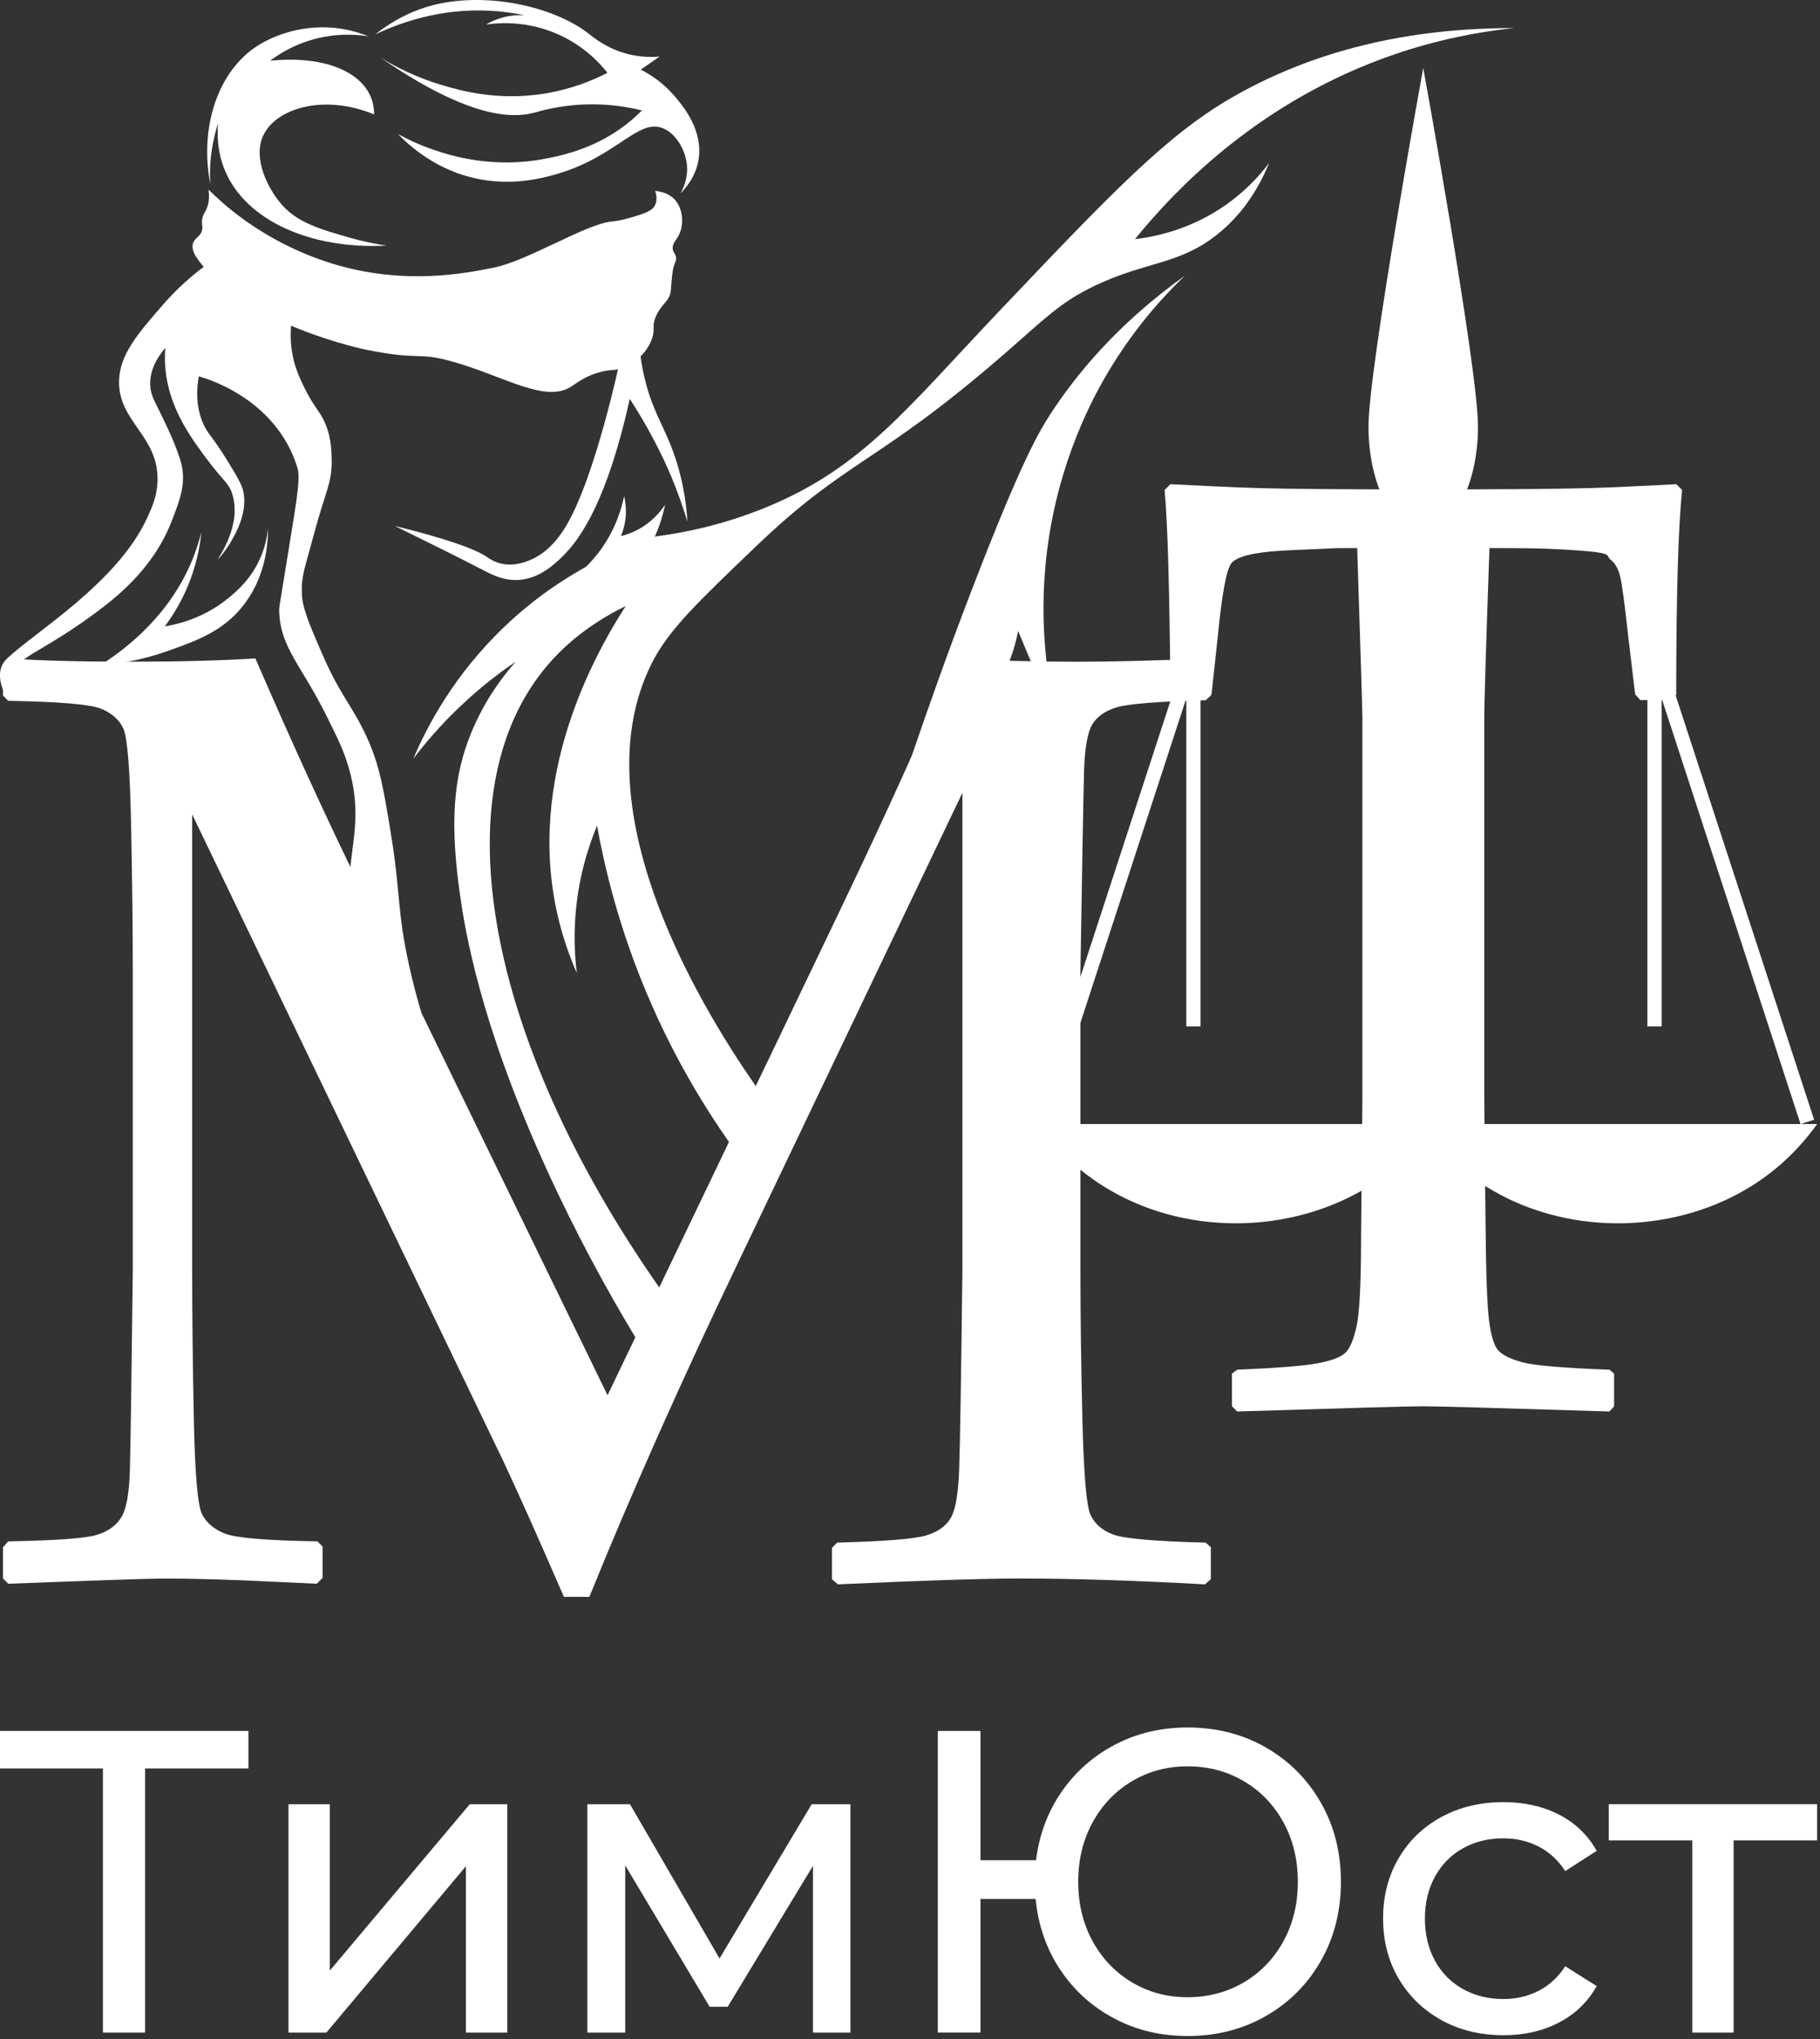 <?xml version="1.0" encoding="UTF-8"?> <svg xmlns="http://www.w3.org/2000/svg" width="510" height="571" viewBox="0 0 510 571" fill="none"><rect x="0" y="0" width="510" height="571" fill="#333333" stroke="none"/><path d="M69.62 495.229H40.66V569.199H28.84V495.229H0V484.729H69.62V495.229Z" fill="white"></path><path d="M80.85 505.25H92.43V551.83L131.64 505.25H142.14V569.2H130.55V522.62L91.46 569.2H80.84V505.25H80.85Z" fill="white"></path><path d="M238.31 505.25V569.2H227.81V522.5L203.92 561.96H198.85L175.2 522.38V569.2H164.58V505.25H176.53L201.63 548.45L227.45 505.25H238.31Z" fill="white"></path><path d="M354.75 489.38C361.27 493.12 366.39 498.27 370.14 504.82C373.88 511.38 375.75 518.76 375.75 526.96C375.75 535.16 373.88 542.55 370.14 549.1C366.4 555.66 361.27 560.8 354.75 564.55C348.23 568.29 340.91 570.16 332.79 570.16C325.23 570.16 318.35 568.51 312.16 565.21C305.96 561.91 300.94 557.37 297.08 551.57C293.22 545.78 290.93 539.18 290.2 531.78H274.75V569.19H262.8V484.73H274.75V520.93H290.32C291.2 513.77 293.6 507.38 297.5 501.74C301.4 496.11 306.41 491.71 312.52 488.53C318.63 485.35 325.39 483.76 332.79 483.76C340.91 483.76 348.24 485.63 354.75 489.37V489.38ZM348.54 555.14C353.25 552.36 356.95 548.52 359.64 543.62C362.33 538.71 363.68 533.16 363.68 526.97C363.68 520.78 362.33 515.23 359.64 510.32C356.94 505.41 353.24 501.57 348.54 498.8C343.83 496.02 338.59 494.64 332.79 494.64C326.99 494.64 321.89 496.03 317.22 498.8C312.55 501.58 308.87 505.42 306.18 510.32C303.48 515.23 302.14 520.78 302.14 526.97C302.14 533.16 303.49 538.72 306.18 543.62C308.87 548.53 312.55 552.37 317.22 555.14C321.88 557.92 327.07 559.3 332.79 559.3C338.51 559.3 343.83 557.91 348.54 555.14Z" fill="white"></path><path d="M403.92 565.7C398.81 562.89 394.81 559 391.91 554.06C389.01 549.11 387.57 543.5 387.57 537.23C387.57 530.96 389.02 525.34 391.91 520.4C394.81 515.45 398.81 511.59 403.92 508.82C409.03 506.04 414.84 504.66 421.36 504.66C427.15 504.66 432.32 505.83 436.87 508.16C441.41 510.49 444.93 513.87 447.43 518.3L438.62 523.97C436.61 520.91 434.11 518.62 431.14 517.09C428.16 515.56 424.87 514.8 421.25 514.8C417.07 514.8 413.3 515.73 409.97 517.58C406.63 519.43 404.02 522.07 402.13 525.48C400.24 528.9 399.29 532.82 399.29 537.24C399.29 541.66 400.23 545.71 402.13 549.12C404.02 552.54 406.63 555.17 409.97 557.02C413.31 558.87 417.07 559.8 421.25 559.8C424.87 559.8 428.17 559.04 431.14 557.51C434.12 555.98 436.61 553.69 438.62 550.63L447.43 556.18C444.94 560.6 441.42 564 436.87 566.38C432.32 568.75 427.16 569.94 421.36 569.94C414.84 569.94 409.03 568.53 403.92 565.72V565.7Z" fill="white"></path><path d="M509.2 515.38H485.79V569.2H474.21V515.38H450.8V505.24H509.2V515.38Z" fill="white"></path><path d="M469.71 135.58L471.35 137.22C470.25 148.19 469.71 167.31 469.71 194.6L468.25 196.06H459.66L458.2 194.42L456.19 177.61C455.21 168.59 454.45 163.08 453.91 161.07C453.36 159.06 452.48 157.6 451.26 156.68C450.04 155.76 451.92 155.01 445.22 154.4C438.52 153.79 431.03 153.49 422.74 153.49H417.38C416.4 181.03 415.92 196.92 415.92 201.19V307.73L416.29 343.37C416.41 357.14 416.75 366.06 417.3 370.14C417.85 374.22 418.7 376.9 419.86 378.18C421.02 379.46 423.24 380.56 426.53 381.47C429.82 382.38 437.98 383.09 451.02 383.57L452.3 384.67V393.81L451.02 395.27C419.83 394.29 402.41 393.81 398.76 393.81C394.86 393.81 377.5 394.3 346.68 395.27L345.22 393.81V384.67L346.68 383.57C358.13 383.08 365.72 382.47 369.43 381.74C373.15 381.01 375.64 380.07 376.92 378.91C378.2 377.75 379.26 375.29 380.12 371.51C380.97 367.73 381.4 359.33 381.4 346.29L381.77 307.73V201.19C381.77 199.24 381.28 183.34 380.31 153.49H358.92C396.89 152.84 367.2 153.73 359.04 154.22C350.88 154.71 346.16 155.96 344.88 157.97C343.6 159.98 342.41 166.53 341.32 177.62L339.49 194.43L337.85 196.07H329.44L327.98 194.61C327.74 165.25 327.19 146.12 326.34 137.23L327.98 135.59C349.18 136.57 349.44 137.05 398.78 137.05C448.12 137.05 449.41 136.56 469.76 135.59L469.71 135.58Z" fill="white"></path><path d="M290.46 314.77H402.12C399.19 318.87 394.11 325.03 386.27 330.46C365.59 344.8 336.25 346.71 313.33 334.57C307.94 331.71 298.82 325.93 290.45 314.77H290.46Z" fill="white"></path><path d="M397.54 314.77H509.2C506.27 318.87 501.19 325.03 493.35 330.46C472.67 344.8 443.33 346.71 420.41 334.57C415.02 331.71 405.9 325.93 397.53 314.77H397.54Z" fill="white"></path><path d="M414.16 119.401C414.16 103.141 398.82 19.02 398.82 19.02C398.82 19.02 383.48 103.131 383.48 119.401C383.48 135.671 390.35 148.851 398.82 148.851C407.29 148.851 414.16 135.671 414.16 119.401Z" fill="white"></path><path d="M469.423 194.336L465.63 195.574L504.55 314.792L508.343 313.554L469.423 194.336Z" fill="white"></path><path d="M465.62 186.771H461.63V287.441H465.62V186.771Z" fill="white"></path><path d="M289.704 313.546L293.497 314.784L332.417 195.566L328.624 194.328L289.704 313.546Z" fill="white"></path><path d="M332.43 287.44H336.42V186.77H332.43V287.44Z" fill="white"></path><path d="M58.48 53.15C60.76 55.41 63.96 58.31 68.08 61.31C71.56 63.84 80.74 70.12 93.63 73.98C113.3 79.86 130.07 76.64 138.48 74.92C148.04 72.97 164.23 62.66 171.52 62.02C173.64 61.83 175.06 61.42 177.89 60.59C181.91 59.42 182.96 58.57 183.5 57.55C184.28 56.07 183.9 54.39 183.6 53.46C184.9 53.58 187.55 54.04 189.29 56.14C191.43 58.7 191.71 63.1 190.16 65.96C189.42 67.32 188.24 68.4 188.54 69.92C188.74 70.94 189.4 71.11 189.45 72.25C189.5 73.23 189.03 73.53 188.63 75.25C188.58 75.46 188.5 75.82 188.34 77.25C188.09 79.47 188.03 80.78 187.98 81.35C187.67 84.47 185.35 84.94 183.77 88.67C182.49 91.71 183.77 92.01 182.63 95.04C180.67 100.26 175.66 102.63 175.4 102.75C172.46 104.08 171.5 103.15 167.5 104.37C163.52 105.59 161.36 107.47 159.89 108.37C152.66 112.77 141.7 105.62 127.6 101.49C116.75 98.31 118.36 101.12 102.61 97.94C102.61 97.94 69.28 91.2 55.74 73.05C55.04 72.11 53.49 70.03 54.09 68.12C54.62 66.47 56.37 66.2 56.68 64.2C56.86 63.1 56.4 62.72 56.68 61.28C56.91 60.13 57.38 59.46 57.69 58.87C58.27 57.77 58.81 56.01 58.44 53.17L58.48 53.15Z" fill="white"></path><path d="M179.32 96.27C178.13 104.251 176.71 110.911 175.51 115.871C168.96 143.141 161.48 151.951 157.81 155.641C153.52 159.961 149.63 162.101 145.45 162.391C141.24 162.681 138.01 161.001 135.73 159.831C128.52 156.111 120.5 152.121 110.61 147.271C126.92 151.311 133.79 154.111 136.58 156.061C136.94 156.311 138.21 157.231 140.1 157.741C143.9 158.761 147.36 157.341 148.66 156.791C151.12 155.741 154.92 153.431 158.53 147.451C166.87 133.631 173.74 100.961 174.16 98.951C175.87 98.061 177.59 97.171 179.3 96.29L179.32 96.27Z" fill="white"></path><path d="M105.02 9.74C111.2 4.82 116.86 2.67 120.65 1.63C135.99 -2.58 155.2 1.84 164.85 9.35C166.3 10.48 170.17 13.72 176.16 15.19C179.69 16.05 182.77 16.01 184.83 15.84C183.07 17.06 181.31 18.28 179.55 19.5C182.04 20.76 185.63 22.97 188.89 26.75C191.17 29.39 197.39 36.58 195.65 45.25C194.85 49.24 192.63 52.21 190.68 54.17C191.4 52.9 192.95 49.75 192.44 45.77C191.93 41.82 189.44 37.52 185.97 36C178.83 32.87 172.95 43.93 155.78 48.81C152.13 49.85 143.8 52.12 133.83 50.08C122.52 47.77 114.99 41.1 111.5 37.52C113.94 38.87 117.47 40.6 121.9 42.08C126.28 43.55 137.98 47.3 152.73 44.46C157.5 43.54 168.08 41.44 177.46 33.2C178.5 32.29 179.32 31.48 179.87 30.92C176.23 30.03 170.8 29.04 164.22 29.24C156.67 29.47 151.26 31.14 149.56 31.59C142.15 33.53 129.51 31.89 106.54 16.08C111 18.83 116.86 21.78 124.05 23.89C129.19 25.4 139.45 28.3 152.46 26.23C160.04 25.02 166.06 22.53 170.22 20.39C168.15 17.76 163.66 12.8 156.21 9.54C147.42 5.69 139.53 6.39 136.2 6.87C137.37 6.18 139.08 5.33 141.29 4.79C143.61 4.22 145.61 4.19 147 4.28C144.08 3.66 140.85 3.2 137.36 3.01C123.44 2.27 112.09 6.33 104.99 9.72L105.02 9.74Z" fill="white"></path><path d="M103.22 10.16C100.7 9.14 96.79 7.9 91.9 7.68C83.35 7.3 76.13 10.24 72 12.92C61.21 19.93 55.83 35.37 58.92 51.52C58.76 48.74 58.82 45.32 59.44 41.47C59.86 38.86 60.46 36.55 61.1 34.57C60.62 40.65 61.88 45.1 63.15 48.03C69.08 61.78 87.06 69.91 108.34 68.77C105.94 68.43 102.49 67.82 98.44 66.68C89.98 64.29 83.38 62.43 78.84 57.17C75.03 52.76 70.85 44.42 73.71 38.07C77.15 30.43 90.48 26.17 104.84 32.03C104.82 29.76 104.31 27.99 103.67 26.63C100.19 19.2 89.01 15.57 75.7 17.02C77.92 15.34 81.06 13.36 85.12 11.88C92.78 9.09 99.58 9.6 103.21 10.16H103.22Z" fill="white"></path><path d="M115.82 212.47C119.56 203.65 127.12 188.97 141.7 175.17C157.75 159.98 174.56 153.2 183.92 150.19C191.46 149.21 202.77 147.06 215.45 141.75C241.84 130.69 254.19 114.29 279.74 87.41C311.11 54.4 326.79 37.9 345.24 27.29C364.53 16.19 390.06 7.84 424.22 7.86C414.34 8.9 402.97 11.05 390.8 15.21C353.31 28.03 329.71 52.6 318.04 66.97C323.57 66.32 333.8 64.33 343.92 57.08C349.29 53.23 353.08 49.02 355.64 45.63C353.39 51.13 349.12 59.37 340.88 65.83C330.27 74.16 321.16 73.22 307.01 79.91C296.95 84.67 292.75 89.32 280.75 99.7C245.68 130.04 237.51 128.44 211.87 152.98C195.53 168.62 187.34 176.41 182.66 185.69C160.59 229.52 202.38 291.08 214.15 307.49C211.74 312.82 209.33 318.15 206.92 323.47C198.12 311.47 187.86 294.98 179.52 273.99C173.18 258.05 169.5 243.4 167.3 231.21C164.71 237.45 161.9 246.36 161.19 257.3C160.82 263.01 161.1 268.13 161.63 272.47C159.48 267.57 157.64 262.25 156.3 256.49C147.29 217.68 166.61 183.27 175.33 169.72C164.16 175.18 156.78 181.89 151.73 188.37C123.3 224.88 137.76 294.34 185.98 362.29C183.95 367.36 181.92 372.44 179.89 377.51C173.13 366.53 164.77 351.92 156.29 334.12C136.08 291.7 131.01 264.35 129.27 253.06C125.72 230.1 127.22 217.12 131.93 205.49C135.67 196.27 140.75 189.56 144.49 185.32C139.76 188.52 134.39 192.64 128.89 197.88C123.52 202.98 119.22 208.01 115.82 212.47Z" fill="white"></path><path d="M337.67 184.38L339.31 185.84V194.79L337.85 196.07C324.45 196.44 316.13 197.11 312.9 198.08C309.67 199.06 307.39 200.67 306.05 202.92C304.71 205.18 303.95 209.59 303.77 216.17C303.59 222.75 303.25 241.33 302.76 271.91V356.16C302.76 368.34 302.94 382.11 303.31 397.46C303.68 412.81 304.44 421.74 305.59 424.23C306.75 426.73 308.85 428.56 311.89 429.71C314.93 430.87 323.59 431.63 337.84 431.99L339.3 433.27V442.22L337.66 443.68C317.8 442.58 300.5 442.04 285.76 442.04C275.77 442.04 258.77 442.59 234.77 443.68L233.13 442.22V433.45L234.59 431.99C247.99 431.62 256.31 430.96 259.54 429.98C262.77 429.01 265.05 427.39 266.39 425.14C267.73 422.89 268.52 418.41 268.77 411.71C269.01 405.01 269.32 386.49 269.68 356.15V222.03L206.63 353.98C190.79 387 176.96 418.07 165.15 447.18H158.02C151.2 431.46 145.59 418.92 141.21 409.53L53.85 228.06V355.8C53.85 367.74 54 381.48 54.31 397.01C54.61 412.54 55.38 421.53 56.59 423.97C57.81 426.41 59.94 428.24 62.99 429.45C66.03 430.67 74.69 431.4 88.94 431.64L90.4 433.1V441.87L88.76 443.51L77.06 442.96C65 442.35 54.64 442.05 45.99 442.05C42.09 442.05 27.53 442.54 2.31 443.51L0.85 442.05V433.28L2.31 431.64C15.71 431.4 24 430.79 27.16 429.81C30.33 428.84 32.61 427.19 34.01 424.88C35.41 422.57 36.2 418.24 36.39 411.9C36.57 405.57 36.85 386.86 37.21 355.8V272.1C37.21 261.01 37.06 247.52 36.75 231.62C36.44 215.72 35.71 206.52 34.56 204.02C33.4 201.52 31.3 199.67 28.26 198.45C25.21 197.23 16.56 196.5 2.31 196.26L0.85 194.8V186.03L2.49 184.39C10.9 185 22.23 185.3 36.48 185.3C49.88 185.3 61.58 185 71.57 184.39C81.8 208.03 91.61 229.41 100.99 248.54L170.25 390.72L232.75 260.42C249.68 225.21 261.08 199.87 266.92 184.4C278.62 185.01 290.13 185.31 301.46 185.31C311.69 185.31 323.76 185.01 337.64 184.4L337.67 184.38Z" fill="white"></path><path d="M58.86 73.44C55.41 75.86 50.58 79.69 45.73 85.26C38.56 93.5 33.51 99.3 33.36 106.74C33.13 118.2 44.71 122.18 44.13 135.01C43.94 139.18 42.57 142.13 41.16 145.18C32.79 163.34 9.35 177.3 1.95 184.45C1.67 184.72 1.05 185.33 0.59 186.31C-0.85 189.36 0.54 193.15 2.31 196.26C1.68 193.23 2.12 191.1 2.6 189.75C4.33 184.9 8.98 183.47 18.52 177.33C18.52 177.33 22.8 174.58 26.51 171.81C32 167.72 42.7 159.74 48.03 146.13C50.33 140.25 52.13 135.67 50.87 130.14C49.8 125.45 45.98 117.75 44.02 113.78C43.04 111.8 42.29 110.4 42.12 108.26C41.74 103.7 44.29 99.82 46.31 97.41C46.18 99.13 46.09 101.91 46.59 105.26C48.07 115.17 53.64 122.79 58.06 128.7C62.79 135.03 64.15 135.19 65.14 138.52C67.13 145.18 63.95 152.04 60.94 156.79C62.02 155.63 63.51 153.83 64.89 151.4C66.27 148.95 69.09 143.96 68.32 138.33C68 135.97 66.52 133.57 63.56 128.75C59.49 122.12 58.09 121.51 56.71 118.09C55.64 115.45 54.67 111.35 55.7 105.4C56.84 105.68 77.29 111.19 83.36 131.03C84.41 134.47 82.52 143.34 79.76 160.83C78.31 170.01 78.18 169.81 78.24 171.34C78.63 181.48 84.31 186 91.57 200.61C94.78 207.07 96.63 210.79 98.02 216.05C101.93 230.8 97.27 238.8 98.07 249.77C98.69 258.29 102.71 270.02 118.07 283.54C117.13 280.45 115.82 275.8 114.57 270.07C111.28 255.06 112.2 249.95 109.75 234.8C107.54 221.12 106.43 214.28 102.65 206.13C98.76 197.76 95.45 194.81 90.76 184.19C86.05 173.51 84.72 169.95 84.58 166.03C84.4 161.34 85.45 159.02 88.04 149.34C91.18 137.62 93.07 135.26 92.94 128.74C92.88 125.75 92.76 121.7 90.57 117.39C89.37 115.04 88.45 114.35 86.48 110.83C86.14 110.22 83.96 106.28 82.77 102.55C81.89 99.8 80.59 94.16 82.29 86.19C74.49 81.94 66.69 77.69 58.88 73.44H58.86Z" fill="white"></path><path d="M178.94 91.89C178.98 96.3 179.46 101.8 181.14 107.88C183.65 116.97 186.94 120.53 189.78 129.95C191.06 134.18 192.24 139.58 192.63 146.12C191.1 141 189.46 136.7 188.06 133.37C187.27 131.48 184.54 125.11 179.88 117.2C177.85 113.75 175.98 110.91 174.55 108.83C176.01 103.18 177.47 97.54 178.93 91.89H178.94Z" fill="white"></path><path d="M56.45 148.92C55.9 151.14 55.2 153.43 54.29 155.77C48.16 171.61 36.07 181.23 28.03 186.34C32.61 185.98 39.36 185.02 47.06 182.28C54.96 179.47 62.13 176.92 67.74 170.1C74.37 162.05 75.12 152.53 75.12 147.88C74.92 149.93 74.4 152.94 72.94 156.27C70.36 162.17 66.37 165.53 64.06 167.43C57.36 172.95 50.17 174.76 46.17 175.42C48.11 172.83 50.27 169.46 52.13 165.27C54.97 158.89 56.03 153.07 56.44 148.91L56.45 148.92Z" fill="white"></path><path d="M157.24 164.2C159.97 162.53 163.8 159.71 167.33 155.26C172.34 148.92 174.16 142.5 174.89 138.94C175.22 140.29 175.55 142.33 175.32 144.8C175.11 147.08 174.51 148.9 173.99 150.13C175.24 149.82 176.67 149.35 178.18 148.61C182.47 146.49 185.04 143.33 186.36 141.38C186.01 143.06 185.52 144.92 184.84 146.9C183.86 149.73 182.71 152.15 181.61 154.13C173.49 157.49 165.37 160.85 157.25 164.22L157.24 164.2Z" fill="white"></path><path d="M255.54 211.56C259.46 200.02 265.15 183.79 272.58 164.5C286.22 129.05 291.32 120.58 294.44 115.81C301.11 105.6 312.55 91.11 331.99 77.24C325.69 83.27 317.2 92.62 309.66 105.66C305.04 113.66 295.24 132.6 292.91 158.94C291.22 178 294.07 193.88 296.97 204.61C293.08 195.31 289.19 186 285.3 176.7C284.54 180.75 282.33 189.56 275.15 198.01C267.88 206.57 259.41 210.18 255.54 211.56Z" fill="white"></path></svg> 